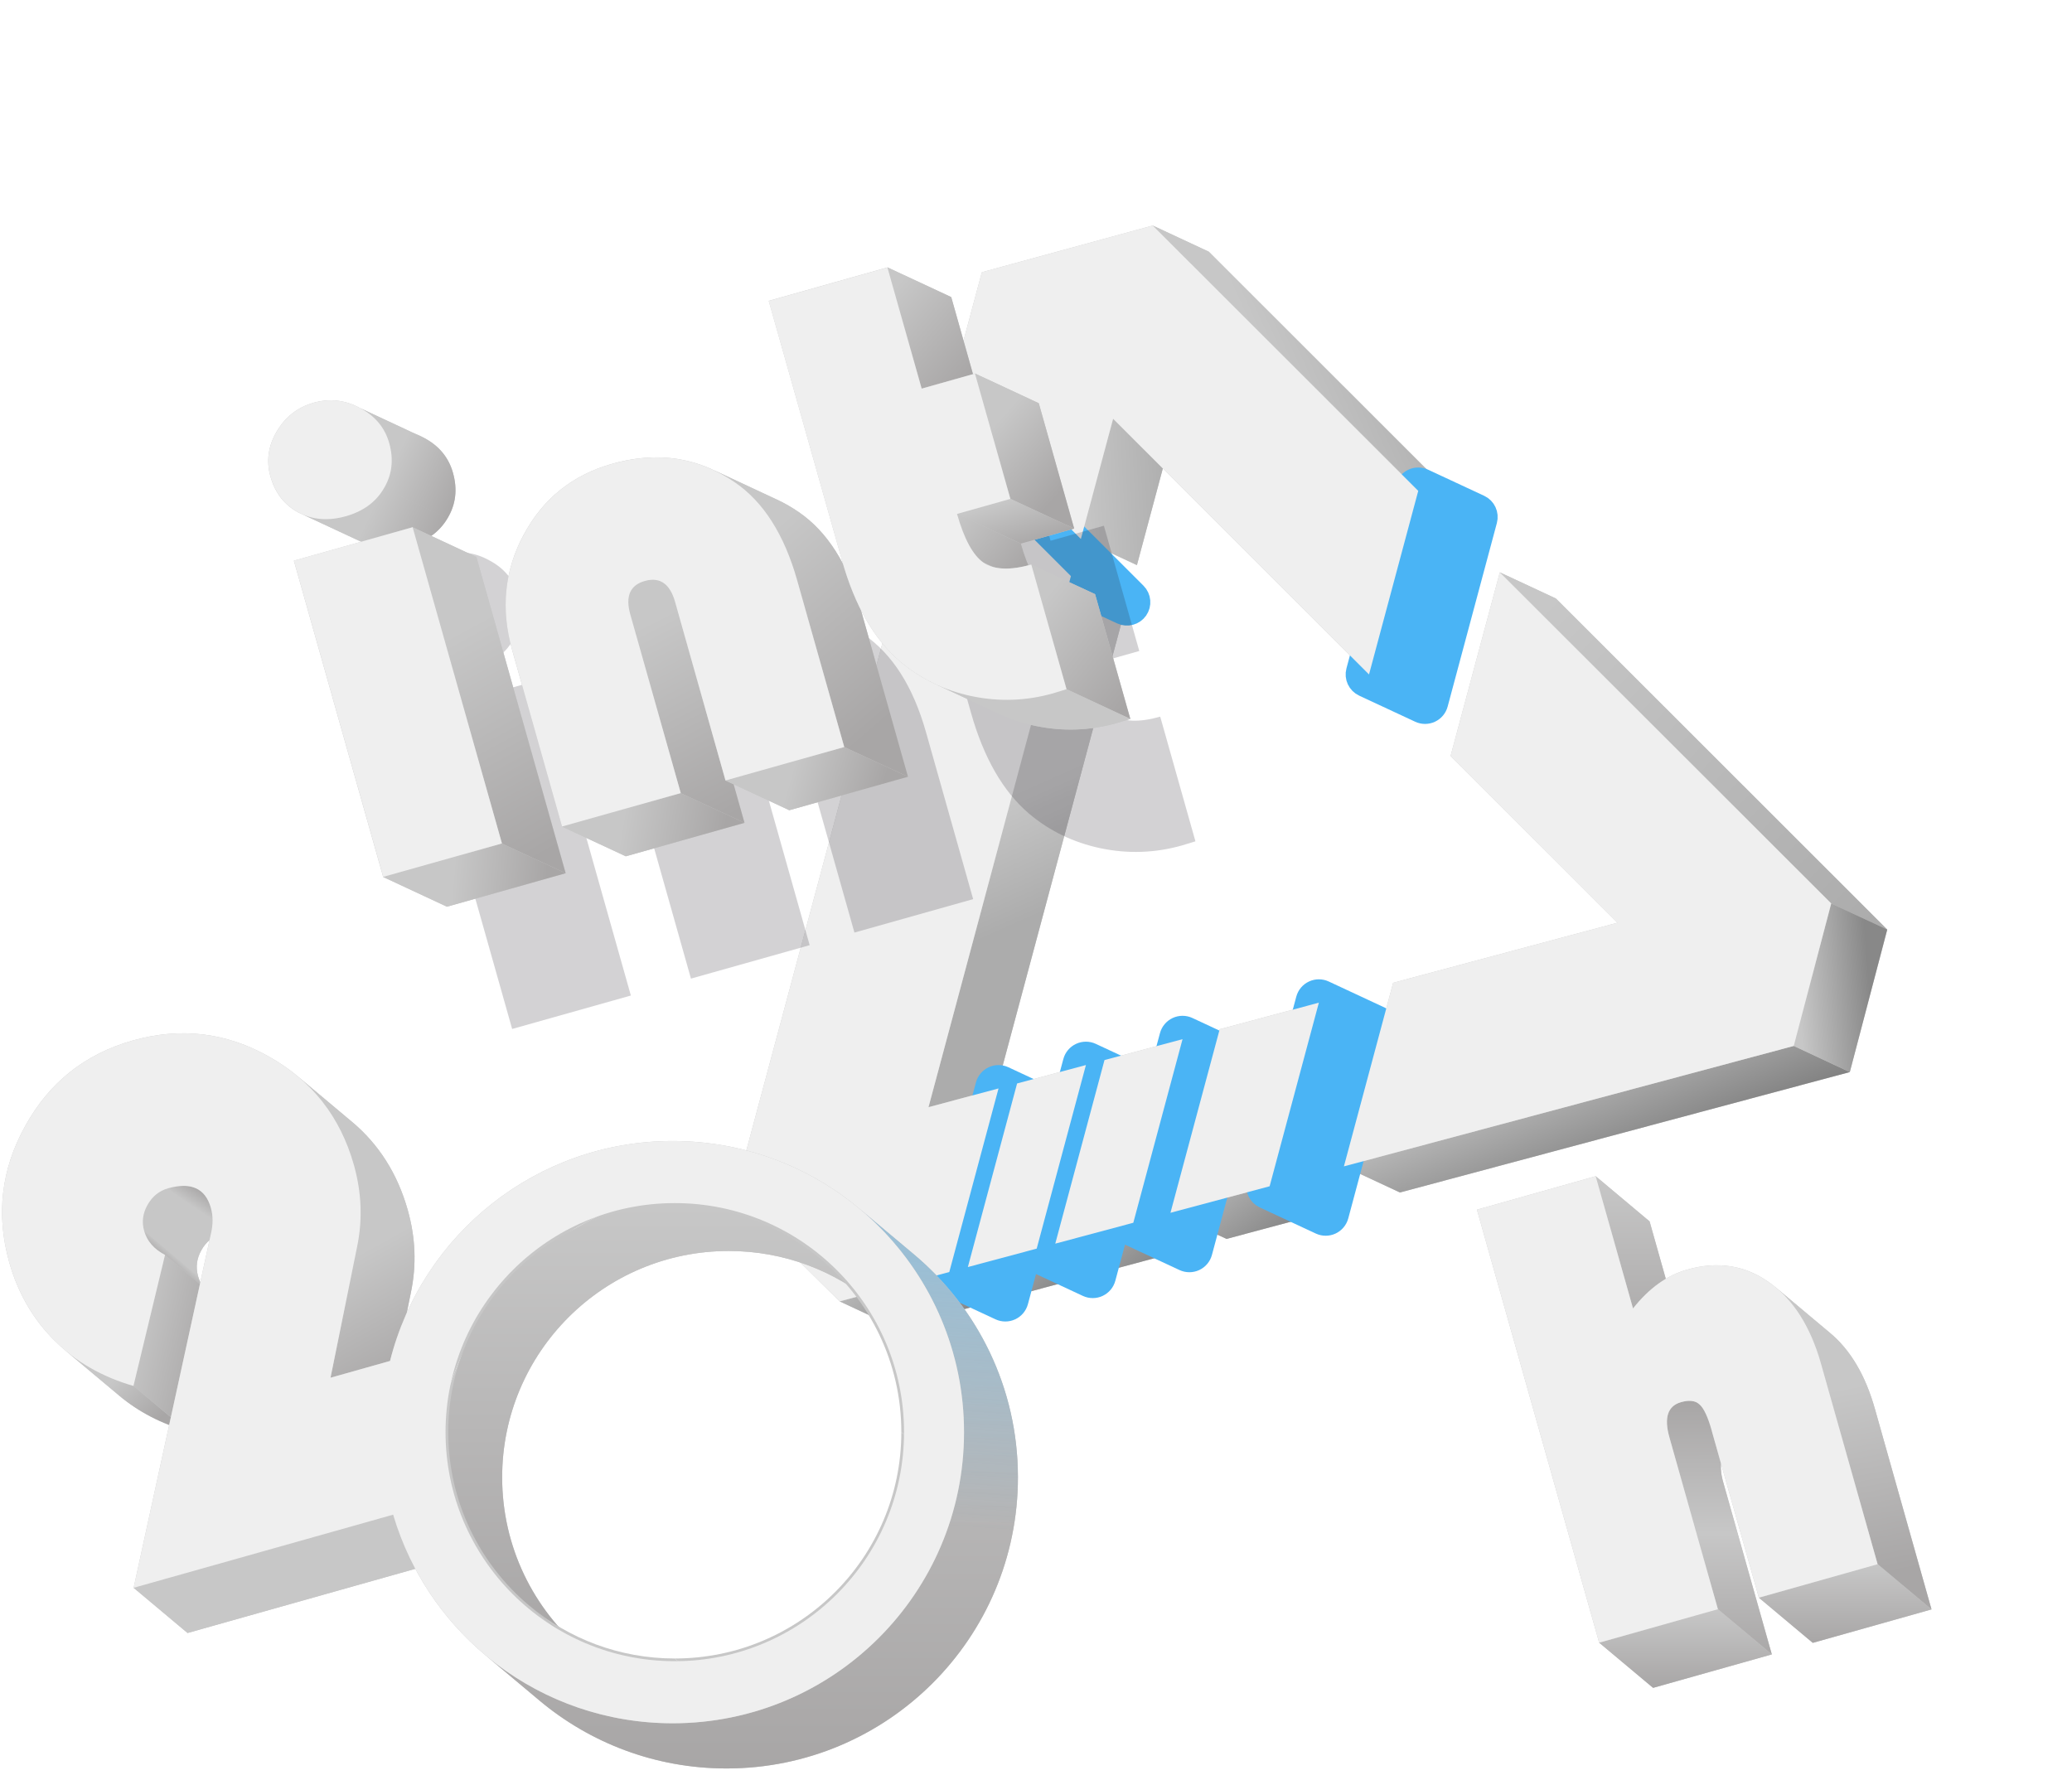 <svg width="532" height="457" viewBox="0 0 532 457" fill="none" xmlns="http://www.w3.org/2000/svg">
<path d="M291.911 145.115L300.19 114.241L365.895 179.9L378.536 132.758L310.356 64.625L266.491 76.613L257.376 110.605L291.911 145.115Z" fill="#C7C7C7"/>
<path d="M254.821 120.135L202.827 314.042L229.975 340.892L258.129 333.354L270.769 286.211L252.787 291.026L289.356 154.645L254.821 120.135Z" fill="#C7C7C7"/>
<path d="M275.538 284.934L262.897 332.077L280.57 327.345L293.211 280.202L275.538 284.934Z" fill="#C7C7C7"/>
<path d="M305.378 320.702L285.338 326.068L297.979 278.925L318.018 273.56L305.378 320.702Z" fill="#C7C7C7"/>
<path d="M474.953 275.297L484.561 238.709L399.48 153.687L386.839 200.83L429.696 243.657L372.092 259.081L359.451 306.223L474.953 275.297Z" fill="#C7C7C7"/>
<path d="M340.378 311.331L314.914 318.149L327.555 271.006L353.018 264.188L340.378 311.331Z" fill="#C7C7C7"/>
<path d="M252.099 69.907L242.985 103.899L257.376 110.605L266.491 76.613L252.099 69.907Z" fill="#C7C7C7"/>
<path d="M295.964 57.919L252.099 69.907L266.491 76.613L310.356 64.625L295.964 57.919Z" fill="#C7C7C7"/>
<path d="M240.43 113.428L188.436 307.336L202.827 314.042L254.821 120.135L240.43 113.428Z" fill="#C7C7C7"/>
<path d="M242.985 103.899L277.52 138.409L291.911 145.115L257.376 110.605L242.985 103.899Z" fill="#C7C7C7"/>
<path d="M274.965 147.939L240.43 113.428L254.821 120.135L289.356 154.645L274.965 147.939Z" fill="url(#paint0_linear_818_2578)"/>
<path d="M277.52 138.409L285.798 107.535L300.19 114.241L291.911 145.115L277.52 138.409Z" fill="url(#paint1_linear_818_2578)"/>
<path d="M188.436 307.336L215.583 334.186L229.975 340.892L202.827 314.042L188.436 307.336Z" fill="#C7C7C7"/>
<path d="M238.396 284.32L274.965 147.939L289.356 154.645L252.787 291.026L238.396 284.32Z" fill="url(#paint2_linear_818_2578)"/>
<path d="M364.145 126.052L295.964 57.919L310.356 64.625L378.536 132.758L364.145 126.052Z" fill="url(#paint3_linear_818_2578)"/>
<path d="M256.378 279.505L238.396 284.32L252.787 291.026L270.769 286.211L256.378 279.505Z" fill="#C7C7C7"/>
<path d="M215.583 334.186L243.737 326.647L258.129 333.354L229.975 340.892L215.583 334.186Z" fill="url(#paint4_linear_818_2578)"/>
<path d="M285.798 107.535L351.504 173.194L365.895 179.9L300.19 114.241L285.798 107.535Z" fill="#C7C7C7"/>
<path d="M256.378 279.505L243.737 326.647L258.129 333.354L270.769 286.211L256.378 279.505Z" fill="url(#paint5_linear_818_2578)"/>
<path d="M248.506 325.371L261.146 278.228L275.538 284.934L262.897 332.077L248.506 325.371Z" fill="#C7C7C7"/>
<path d="M278.819 273.496L261.146 278.228L275.538 284.934L293.211 280.202L278.819 273.496Z" fill="#C7C7C7"/>
<path d="M248.506 325.371L266.178 320.639L280.57 327.345L262.897 332.077L248.506 325.371Z" fill="url(#paint6_linear_818_2578)"/>
<path d="M266.178 320.639L278.819 273.496L293.211 280.202L280.57 327.345L266.178 320.639Z" fill="url(#paint7_linear_818_2578)"/>
<path d="M270.947 319.362L283.587 272.219L297.979 278.925L285.338 326.068L270.947 319.362Z" fill="#C7C7C7"/>
<path d="M283.587 272.219L303.627 266.853L318.018 273.56L297.979 278.925L283.587 272.219Z" fill="#C7C7C7"/>
<path d="M351.504 173.194L364.145 126.052L378.536 132.758L365.895 179.9L351.504 173.194Z" fill="url(#paint8_linear_818_2578)"/>
<path d="M290.986 313.996L270.947 319.362L285.338 326.068L305.378 320.702L290.986 313.996Z" fill="url(#paint9_linear_818_2578)"/>
<path d="M303.627 266.853L290.986 313.996L305.378 320.702L318.018 273.56L303.627 266.853Z" fill="url(#paint10_linear_818_2578)"/>
<path d="M300.523 311.442L313.164 264.3L327.555 271.006L314.914 318.149L300.523 311.442Z" fill="#C7C7C7"/>
<path d="M313.164 264.3L338.627 257.482L353.018 264.188L327.555 271.006L313.164 264.3Z" fill="#C7C7C7"/>
<path d="M325.986 304.624L300.523 311.442L314.914 318.149L340.378 311.33L325.986 304.624Z" fill="url(#paint11_linear_818_2578)"/>
<path d="M385.089 146.981L372.448 194.124L386.839 200.83L399.48 153.687L385.089 146.981Z" fill="#C7C7C7"/>
<path d="M338.627 257.482L325.986 304.624L340.378 311.331L353.018 264.188L338.627 257.482Z" fill="url(#paint12_linear_818_2578)"/>
<path d="M357.7 252.375L345.06 299.517L359.451 306.223L372.092 259.081L357.7 252.375Z" fill="#C7C7C7"/>
<path d="M372.448 194.124L415.305 236.95L429.696 243.657L386.839 200.83L372.448 194.124Z" fill="#C7C7C7"/>
<path d="M415.305 236.95L357.7 252.375L372.092 259.081L429.696 243.657L415.305 236.95Z" fill="#C7C7C7"/>
<path d="M470.17 232.002L385.089 146.981L399.48 153.687L484.561 238.709L470.17 232.002Z" fill="url(#paint13_linear_818_2578)"/>
<path d="M345.06 299.517L460.561 268.59L474.953 275.297L359.451 306.223L345.06 299.517Z" fill="url(#paint14_linear_818_2578)"/>
<path d="M460.561 268.59L470.17 232.002L484.561 238.709L474.953 275.297L460.561 268.59Z" fill="url(#paint15_linear_818_2578)"/>
<g filter="url(#filter0_f_818_2578)">
<path d="M272.844 150.061C273.092 150.308 273.381 150.51 273.698 150.658L288.089 157.364C289.409 157.979 290.98 157.558 291.815 156.366C292.649 155.173 292.507 153.553 291.477 152.524L256.942 118.013C256.694 117.766 256.405 117.564 256.088 117.416L241.696 110.71C240.377 110.095 238.806 110.516 237.971 111.708C237.137 112.901 237.279 114.521 238.309 115.55L272.844 150.061Z" fill="#4AB4F5" stroke="#4AB4F5" stroke-width="6" stroke-linejoin="round"/>
<path d="M257.645 276.786C256.841 276.411 255.913 276.411 255.11 276.786C254.306 277.16 253.71 277.871 253.48 278.727L240.839 325.87C240.462 327.276 241.15 328.751 242.47 329.366L256.862 336.072C257.666 336.447 258.594 336.447 259.397 336.072C260.201 335.698 260.797 334.987 261.027 334.131L273.667 286.989C274.045 285.582 273.357 284.107 272.036 283.492L257.645 276.786Z" fill="#4AB4F5" stroke="#4AB4F5" stroke-width="6" stroke-linejoin="round"/>
<path d="M263.281 319.861C262.903 321.268 263.591 322.742 264.912 323.357L279.303 330.064C280.107 330.438 281.035 330.438 281.838 330.064C282.642 329.689 283.238 328.978 283.468 328.122L296.109 280.98C296.486 279.573 295.798 278.099 294.477 277.483L280.086 270.777C279.282 270.403 278.354 270.403 277.551 270.777C276.747 271.152 276.151 271.862 275.921 272.718L263.281 319.861Z" fill="#4AB4F5" stroke="#4AB4F5" stroke-width="6" stroke-linejoin="round"/>
<path d="M348.606 172.417C348.229 173.823 348.917 175.298 350.237 175.913L364.629 182.619C365.432 182.994 366.36 182.994 367.164 182.619C367.967 182.245 368.564 181.534 368.793 180.678L381.434 133.535C381.811 132.129 381.123 130.654 379.803 130.039L365.411 123.333C364.608 122.958 363.68 122.958 362.876 123.333C362.073 123.707 361.476 124.418 361.247 125.274L348.606 172.417Z" fill="#4AB4F5" stroke="#4AB4F5" stroke-width="6" stroke-linejoin="round"/>
<path d="M304.894 264.135C304.09 263.76 303.162 263.76 302.358 264.135C301.555 264.509 300.958 265.22 300.729 266.076L288.088 313.218C287.711 314.625 288.399 316.1 289.719 316.715L304.111 323.421C304.915 323.796 305.843 323.796 306.646 323.421C307.449 323.047 308.046 322.336 308.276 321.48L320.916 274.337C321.293 272.931 320.606 271.456 319.285 270.841L304.894 264.135Z" fill="#4AB4F5" stroke="#4AB4F5" stroke-width="6" stroke-linejoin="round"/>
<path d="M339.894 254.763C339.09 254.388 338.162 254.388 337.359 254.763C336.555 255.137 335.959 255.848 335.729 256.704L323.088 303.847C322.711 305.253 323.399 306.728 324.72 307.343L339.111 314.049C339.915 314.424 340.843 314.424 341.646 314.049C342.45 313.675 343.046 312.964 343.276 312.108L355.916 264.965C356.294 263.559 355.606 262.084 354.285 261.469L339.894 254.763Z" fill="#4AB4F5" stroke="#4AB4F5" stroke-width="6" stroke-linejoin="round"/>
</g>
<path fill-rule="evenodd" clip-rule="evenodd" d="M277.52 138.409L285.799 107.535L351.504 173.194L364.145 126.052L295.964 57.919L252.099 69.907L242.985 103.899L277.52 138.409ZM240.43 113.429L188.436 307.336L215.583 334.186L243.737 326.647L256.378 279.505L238.396 284.32L274.965 147.939L240.43 113.429ZM261.146 278.228L248.506 325.371L266.178 320.639L278.819 273.496L261.146 278.228ZM290.986 313.996L270.947 319.362L283.587 272.219L303.627 266.853L290.986 313.996ZM460.561 268.59L470.17 232.002L385.089 146.981L372.448 194.124L415.305 236.95L357.7 252.375L345.06 299.517L460.561 268.59ZM325.986 304.624L300.523 311.442L313.164 264.3L338.627 257.482L325.986 304.624Z" fill="#EFEFEF"/>
<path fill-rule="evenodd" clip-rule="evenodd" d="M48.154 419.344L114.781 400.565C118.999 414.848 127.371 427.352 138.499 436.678C151.496 447.572 168.255 454.132 186.546 454.132C227.865 454.132 261.36 420.66 261.36 379.371C261.36 356.361 250.957 335.779 234.595 322.065C221.597 311.17 204.838 304.61 186.546 304.61C151.539 304.61 122.148 328.638 113.986 361.09L98.702 365.398L105.518 331.818C106.968 324.843 106.695 317.818 104.698 310.742C102.071 301.434 97.29 293.874 90.356 288.063C88.09 286.164 85.593 284.451 82.867 282.926C71.861 276.714 60.209 275.342 47.912 278.808C35.676 282.257 26.477 289.573 20.314 300.758C14.134 311.88 12.769 323.554 16.22 335.781C18.445 343.663 22.309 350.346 27.813 355.83C28.718 356.733 29.658 357.592 30.632 358.408C35.576 362.551 41.4 365.581 48.103 367.499L56.208 333.857C55.329 333.398 54.551 332.884 53.874 332.316C52.37 331.054 51.365 329.525 50.857 327.727C50.209 325.431 50.487 323.208 51.691 321.06C52.939 318.832 54.713 317.394 57.011 316.746C60.745 315.694 63.581 315.981 65.52 317.608C66.645 318.552 67.469 319.947 67.99 321.793C68.55 323.779 68.561 325.953 68.021 328.316L67.359 331.317L48.154 419.344ZM224.472 334.832C237.182 345.494 245.262 361.49 245.262 379.371C245.262 411.473 219.221 437.496 187.097 437.496C172.867 437.496 159.83 432.39 149.722 423.91C137.011 413.248 128.931 397.253 128.931 379.371C128.931 347.27 154.973 321.246 187.097 321.246C201.327 321.246 214.363 326.353 224.472 334.832Z" fill="#C7C7C7"/>
<path d="M34.072 267.204C21.837 270.652 12.638 277.969 6.475 289.153L20.314 300.757C26.477 289.573 35.676 282.257 47.912 278.808L34.072 267.204Z" fill="#C7C7C7"/>
<path d="M6.475 289.153C0.294 300.275 -1.07 311.95 2.381 324.177L16.22 335.781C12.769 323.554 14.134 311.88 20.314 300.758L6.475 289.153Z" fill="#C7C7C7"/>
<path d="M69.028 271.321C58.022 265.11 46.37 263.737 34.072 267.204L47.912 278.808C60.209 275.342 71.861 276.714 82.867 282.926L69.028 271.321Z" fill="#C7C7C7"/>
<path d="M2.381 324.177C4.605 332.059 8.47 338.742 13.973 344.226L27.813 355.83C22.309 350.346 18.445 343.663 16.22 335.781L2.381 324.177Z" fill="#C7C7C7"/>
<path d="M37.852 309.455C39.1 307.227 40.873 305.79 43.171 305.142L57.011 316.746C54.713 317.394 52.939 318.832 51.691 321.06L37.852 309.455Z" fill="#C7C7C7"/>
<path d="M37.018 316.123C36.37 313.826 36.648 311.604 37.852 309.455L51.691 321.06C50.487 323.208 50.209 325.431 50.857 327.727L37.018 316.123Z" fill="#C7C7C7"/>
<path d="M76.517 276.459C74.251 274.56 71.754 272.847 69.028 271.321L82.867 282.926C85.593 284.451 88.09 286.164 90.356 288.063L76.517 276.459Z" fill="#C7C7C7"/>
<path d="M43.171 305.142C46.905 304.089 49.742 304.377 51.681 306.003L65.518 317.606C63.579 315.981 60.743 315.694 57.011 316.746L43.171 305.142Z" fill="url(#paint16_linear_818_2578)"/>
<path d="M13.973 344.226C14.879 345.128 15.819 345.987 16.792 346.803L30.61 358.389C29.644 357.579 28.712 356.726 27.813 355.83L13.973 344.226Z" fill="#C7C7C7"/>
<path d="M40.035 320.712C38.531 319.45 37.525 317.92 37.018 316.122L50.857 327.727C51.365 329.524 52.37 331.054 53.874 332.316L40.035 320.712Z" fill="url(#paint17_linear_818_2578)"/>
<path d="M42.369 322.253C41.492 321.794 40.715 321.282 40.039 320.715L53.874 332.316C54.551 332.884 55.329 333.398 56.208 333.857L42.369 322.253Z" fill="#C7C7C7"/>
<path d="M51.681 306.003C52.806 306.947 53.629 308.342 54.15 310.188L67.99 321.793C67.469 319.947 66.645 318.552 65.52 317.608L51.681 306.003Z" fill="#C7C7C7"/>
<path d="M54.15 310.188C54.711 312.174 54.721 314.349 54.181 316.712L68.021 328.316C68.561 325.953 68.55 323.779 67.99 321.792L54.15 310.188Z" fill="#C7C7C7"/>
<path d="M16.792 346.803C21.737 350.947 27.561 353.977 34.264 355.894L48.103 367.499C41.4 365.581 35.576 362.551 30.632 358.408L16.792 346.803Z" fill="url(#paint18_linear_818_2578)"/>
<path d="M54.181 316.712L53.52 319.713L67.359 331.317L68.021 328.316L54.181 316.712Z" fill="#C7C7C7"/>
<path d="M34.264 355.894L42.369 322.253L56.208 333.857L48.103 367.499L34.264 355.894Z" fill="url(#paint19_linear_818_2578)"/>
<path d="M53.52 319.713L34.314 407.74L48.154 419.344L67.359 331.317L53.52 319.713Z" fill="#C7C7C7"/>
<path fill-rule="evenodd" clip-rule="evenodd" d="M90.859 299.138C88.234 289.838 83.459 282.283 76.535 276.474L90.356 288.063C97.29 293.874 102.071 301.434 104.698 310.742C106.695 317.818 106.968 324.843 105.518 331.818L105.517 331.818L98.702 365.398L84.863 353.793L91.678 320.214L91.678 320.214C93.129 313.239 92.856 306.213 90.859 299.138Z" fill="url(#paint20_linear_818_2578)"/>
<path d="M100.146 349.486L84.863 353.793L98.702 365.398L113.986 361.09L100.146 349.486Z" fill="#C7C7C7"/>
<path d="M34.314 407.74L100.942 388.96L114.781 400.564L48.154 419.344L34.314 407.74Z" fill="#C7C7C7"/>
<path d="M172.707 293.006C137.7 293.006 108.308 317.033 100.146 349.486L113.986 361.09C122.148 328.638 151.539 304.61 186.546 304.61L172.707 293.006Z" fill="#C7C7C7"/>
<path d="M220.756 310.46C207.758 299.566 190.999 293.006 172.707 293.006L186.546 304.61C204.838 304.61 221.597 311.17 234.595 322.065L220.756 310.46Z" fill="#C7C7C7"/>
<path d="M100.942 388.96C105.16 403.244 113.531 415.747 124.659 425.074L138.473 436.657C127.358 427.332 118.996 414.837 114.781 400.564L100.942 388.96Z" fill="#C7C7C7"/>
<path fill-rule="evenodd" clip-rule="evenodd" d="M115.092 367.767C115.092 335.665 141.133 309.642 173.257 309.642C187.488 309.642 200.524 314.748 210.632 323.228L224.454 334.817C214.348 326.347 201.318 321.246 187.097 321.246C154.973 321.246 128.931 347.27 128.931 379.371L115.092 367.767ZM115.092 367.767L128.931 379.371C128.931 397.253 137.011 413.248 149.722 423.91L135.882 412.306C123.172 401.644 115.092 385.648 115.092 367.767Z" fill="url(#paint21_linear_818_2578)"/>
<path d="M173.257 425.892C159.036 425.892 146.006 420.791 135.9 412.321L149.722 423.91C159.83 432.39 172.866 437.496 187.097 437.496L173.257 425.892Z" fill="#C7C7C7"/>
<path d="M210.632 323.228C223.343 333.89 231.423 349.885 231.423 367.767L245.263 379.371C245.263 361.49 237.182 345.494 224.472 334.832L210.632 323.228Z" fill="#C7C7C7"/>
<path d="M173.258 426.586C161.3 426.586 150.176 423.023 140.889 416.902L154.728 428.506C164.015 434.628 175.14 438.191 187.097 438.191L173.258 426.586Z" fill="#C7C7C7"/>
<path d="M232.118 367.767C232.118 363.706 231.706 359.742 230.922 355.913L244.762 367.517C245.546 371.346 245.958 375.311 245.958 379.371L232.118 367.767Z" fill="#C7C7C7"/>
<path d="M231.423 367.767C231.423 399.868 205.381 425.892 173.257 425.892L187.097 437.496C219.221 437.496 245.263 411.473 245.263 379.371L231.423 367.767Z" fill="#C7C7C7"/>
<path d="M173.258 426.586C205.765 426.586 232.118 400.252 232.118 367.767L245.958 379.371C245.958 411.856 219.605 438.191 187.097 438.191L173.258 426.586Z" fill="#C7C7C7"/>
<path fill-rule="evenodd" clip-rule="evenodd" d="M247.521 367.767C247.521 344.768 237.128 324.194 220.78 310.48L234.595 322.065C250.957 335.779 261.36 356.361 261.36 379.371C261.36 420.66 227.865 454.132 186.546 454.132C168.255 454.132 151.496 447.572 138.499 436.678L124.659 425.074C137.657 435.968 154.415 442.528 172.707 442.528C214.025 442.528 247.521 409.056 247.521 367.767Z" fill="url(#paint22_linear_818_2578)"/>
<path fill-rule="evenodd" clip-rule="evenodd" d="M247.521 367.767C247.521 344.768 237.128 324.194 220.78 310.48L234.595 322.065C250.957 335.779 261.36 356.361 261.36 379.371C261.36 420.66 227.865 454.132 186.546 454.132C168.255 454.132 151.496 447.572 138.499 436.678L124.659 425.074C137.657 435.968 154.415 442.528 172.707 442.528C214.025 442.528 247.521 409.056 247.521 367.767Z" fill="url(#paint23_linear_818_2578)"/>
<path fill-rule="evenodd" clip-rule="evenodd" d="M100.942 388.96L34.314 407.74L53.52 319.713L54.181 316.712C54.721 314.349 54.711 312.174 54.15 310.188C52.731 305.161 49.072 303.479 43.171 305.142C40.873 305.79 39.1 307.227 37.852 309.455C36.648 311.604 36.37 313.826 37.018 316.123C37.754 318.729 39.537 320.773 42.369 322.253L34.264 355.894C26.241 353.599 19.477 349.71 13.973 344.226C8.47 338.742 4.605 332.059 2.381 324.177C-1.07 311.95 0.294 300.275 6.475 289.153C12.638 277.969 21.837 270.652 34.072 267.204C46.37 263.737 58.022 265.11 69.028 271.321C80.096 277.515 87.373 286.787 90.859 299.138C92.856 306.213 93.129 313.239 91.678 320.214L84.863 353.793L100.146 349.486C108.308 317.033 137.7 293.006 172.707 293.006C214.025 293.006 247.521 326.477 247.521 367.767C247.521 409.056 214.025 442.528 172.707 442.528C138.755 442.528 110.086 419.927 100.942 388.96ZM232.118 367.767C232.118 400.252 205.765 426.586 173.258 426.586C140.75 426.586 114.397 400.252 114.397 367.767C114.397 335.282 140.75 308.948 173.258 308.948C205.765 308.948 232.118 335.282 232.118 367.767Z" fill="#EFEFEF"/>
<g filter="url(#filter1_f_818_2578)">
<path d="M139.047 174.445L161.981 255.647L131.498 264.234L108.565 183.031L139.047 174.445ZM113.652 142.471C117.781 141.308 121.754 141.771 125.571 143.862C129.426 145.882 131.914 148.874 133.033 152.838C134.23 157.073 133.771 160.954 131.658 164.48C129.599 167.991 126.342 170.374 121.886 171.629C117.431 172.884 113.38 172.56 109.733 170.656C106.141 168.737 103.747 165.66 102.551 161.425C101.431 157.461 101.96 153.619 104.135 149.9C106.35 146.111 109.522 143.634 113.652 142.471Z" fill="#23202B" fill-opacity="0.2"/>
<path d="M249.865 230.891L219.383 239.478L206.432 193.623C205.113 188.953 202.525 187.162 198.667 188.249C194.864 189.32 193.621 192.191 194.94 196.86L207.89 242.715L177.408 251.302L164.619 206.017C161.628 195.429 162.618 185.537 167.588 176.341C172.542 167.09 180.1 161.034 190.261 158.172C201.889 154.896 212.396 156.479 221.782 162.921C229.126 167.945 234.454 176.321 237.766 188.05L249.865 230.891Z" fill="#23202B" fill-opacity="0.2"/>
<path d="M260.954 107.747L269.741 138.86L283.433 135.003L292.519 167.175L278.826 171.032C280.651 177.493 282.914 181.663 285.614 183.54C288.369 185.401 292.464 185.567 297.897 184.036L306.937 216.045C305.377 216.543 304.216 216.9 303.455 217.114C296.555 219.058 289.582 219.293 282.537 217.819C275.547 216.329 269.43 213.363 264.186 208.92C257.535 203.232 252.576 194.605 249.31 183.039L230.471 116.334L260.954 107.747Z" fill="#23202B" fill-opacity="0.2"/>
</g>
<path d="M122.315 143.012L145.25 224.242L114.766 232.832L91.831 151.602L122.315 143.012ZM96.918 111.028C101.048 109.864 105.021 110.328 108.838 112.419C112.694 114.44 115.181 117.433 116.301 121.398C117.497 125.635 117.039 129.517 114.925 133.044C112.867 136.556 109.609 138.94 105.153 140.196C100.698 141.451 96.646 141.127 92.999 139.222C89.407 137.303 87.013 134.225 85.816 129.988C84.697 126.023 85.225 122.18 87.401 118.459C89.616 114.669 92.788 112.192 96.918 111.028Z" fill="#C7C7C7"/>
<path d="M233.14 199.477L202.656 208.067L189.705 162.197C188.934 159.468 187.73 157.721 186.093 156.958C184.928 156.414 183.543 156.369 181.939 156.821C178.135 157.892 176.893 160.764 178.212 165.435L191.163 211.305L160.678 219.895L147.888 174.595C144.898 164.003 145.888 154.108 150.858 144.909C155.813 135.655 163.371 129.597 173.532 126.734C182.924 124.087 191.585 124.611 199.515 128.306C201.403 129.185 203.25 130.245 205.056 131.485C212.4 136.51 217.728 144.889 221.04 156.622L233.14 199.477Z" fill="#C7C7C7"/>
<path d="M244.23 76.293L253.017 107.416L266.711 103.557L275.797 135.74L262.103 139.598C263.928 146.062 266.191 150.232 268.892 152.11C269.234 152.342 269.598 152.547 269.982 152.726C272.686 153.987 276.417 153.948 281.175 152.607L290.216 184.626C288.655 185.125 287.495 185.481 286.734 185.695C279.833 187.64 272.86 187.875 265.814 186.401C262.537 185.702 259.451 184.679 256.558 183.331C253.279 181.804 250.248 179.86 247.462 177.499C240.811 171.809 235.852 163.179 232.585 151.61L213.745 84.882L244.23 76.293Z" fill="#C7C7C7"/>
<path d="M71.027 110.847C68.851 114.568 68.323 118.41 69.442 122.375L85.815 130.008C84.696 126.043 85.224 122.2 87.4 118.48L71.027 110.847Z" fill="#C7C7C7"/>
<path d="M80.545 103.416C76.415 104.579 73.243 107.056 71.028 110.847L87.402 118.48C89.617 114.689 92.789 112.212 96.919 111.049L80.545 103.416Z" fill="#C7C7C7"/>
<path d="M69.441 122.374C70.637 126.61 73.031 129.688 76.624 131.608L92.996 139.24C89.404 137.321 87.01 134.243 85.814 130.007L69.441 122.374Z" fill="#C7C7C7"/>
<path d="M80.546 103.414C84.676 102.251 88.649 102.714 92.466 104.805L106.725 111.453C107.436 111.727 108.14 112.055 108.84 112.438L106.725 111.453C103.561 110.232 100.293 110.097 96.92 111.047L80.546 103.414Z" fill="#C7C7C7"/>
<path fill-rule="evenodd" clip-rule="evenodd" d="M116.3 121.416C117.496 125.652 117.038 129.533 114.925 133.06L98.553 125.426C100.666 121.899 101.124 118.017 99.928 113.781L99.929 113.781C98.809 109.817 96.322 106.824 92.466 104.802L108.839 112.437C112.695 114.458 115.182 117.452 116.302 121.417L116.3 121.416ZM88.777 132.579C84.836 133.689 81.211 133.563 77.903 132.201L76.623 131.604C77.044 131.824 77.471 132.023 77.903 132.201L92.997 139.239C96.644 141.144 100.695 141.469 105.151 140.214L88.777 132.579ZM88.778 132.577C93.234 131.321 96.491 128.938 98.55 125.426L114.924 133.061C112.865 136.573 109.608 138.956 105.152 140.212L88.778 132.577Z" fill="url(#paint24_linear_818_2578)"/>
<path d="M105.939 135.392L75.453 143.983L91.827 151.617L122.313 143.026L105.939 135.392Z" fill="#C7C7C7"/>
<path d="M75.453 143.984L98.38 225.202L114.749 232.834L91.821 151.616L75.453 143.984Z" fill="#C7C7C7"/>
<path d="M128.868 216.609L105.94 135.391L122.309 143.023L145.237 224.241L128.868 216.609Z" fill="url(#paint25_linear_818_2578)"/>
<path d="M134.482 137.283C129.512 146.482 128.522 156.376 131.512 166.967L147.884 174.6C144.894 164.009 145.884 154.114 150.854 144.916L134.482 137.283Z" fill="#C7C7C7"/>
<path d="M157.16 119.108C146.998 121.971 139.44 128.029 134.485 137.283L150.859 144.916C155.814 135.663 163.372 129.604 173.534 126.741L157.16 119.108Z" fill="#C7C7C7"/>
<path d="M98.376 225.198L128.862 216.608L145.237 224.242L114.751 232.833L98.376 225.198Z" fill="url(#paint26_linear_818_2578)"/>
<path d="M183.145 120.677C175.215 116.983 166.554 116.459 157.162 119.105L173.536 126.738C182.928 124.092 191.589 124.616 199.519 128.31L183.145 120.677Z" fill="#C7C7C7"/>
<path d="M131.509 166.966L144.296 212.259L160.666 219.891L147.879 174.598L131.509 166.966Z" fill="#C7C7C7"/>
<path d="M169.719 149.325C171.356 150.089 172.56 151.835 173.33 154.564L189.703 162.197C188.933 159.468 187.729 157.722 186.092 156.958L169.719 149.325Z" fill="#C7C7C7"/>
<path d="M227.869 68.663L197.383 77.254L213.758 84.888L244.244 76.297L227.869 68.663Z" fill="#C7C7C7"/>
<path fill-rule="evenodd" clip-rule="evenodd" d="M165.565 149.188C167.169 148.736 168.553 148.782 169.718 149.325L186.091 156.959C184.926 156.416 183.542 156.371 181.938 156.822L165.565 149.188ZM161.837 157.802C160.518 153.131 161.76 150.26 165.564 149.188L181.937 156.823C178.133 157.894 176.891 160.765 178.21 165.437L166.498 159.976L178.204 165.435L191.154 211.299L174.785 203.666L161.836 157.802L161.837 157.802Z" fill="url(#paint27_linear_818_2578)"/>
<path d="M144.293 212.256L174.779 203.666L191.154 211.3L160.668 219.89L144.293 212.256Z" fill="url(#paint28_linear_818_2578)"/>
<path d="M197.383 77.255L216.218 143.973L232.587 151.605L213.752 84.887L197.383 77.255Z" fill="#C7C7C7"/>
<path d="M173.33 154.563L186.278 200.427L202.648 208.059L189.7 162.195L173.33 154.563Z" fill="#C7C7C7"/>
<path d="M236.656 99.781L227.871 68.662L244.241 76.294L253.027 107.413L236.656 99.781Z" fill="url(#paint29_linear_818_2578)"/>
<path d="M250.348 95.92L236.654 99.779L253.028 107.413L266.722 103.554L250.348 95.92Z" fill="#C7C7C7"/>
<path fill-rule="evenodd" clip-rule="evenodd" d="M188.686 123.853C186.886 122.617 185.044 121.56 183.161 120.681L199.518 128.308C201.403 129.186 203.246 130.243 205.048 131.479L205.058 131.484C212.401 136.51 217.728 144.888 221.041 156.62L221.037 156.618L233.135 199.466L216.767 191.833L204.668 148.983L204.669 148.984C201.358 137.26 196.035 128.885 188.699 123.859L188.686 123.853Z" fill="url(#paint30_linear_818_2578)"/>
<path d="M186.275 200.424L216.761 191.833L233.135 199.467L202.649 208.058L186.275 200.424Z" fill="url(#paint31_linear_818_2578)"/>
<path d="M216.214 143.97C219.48 155.538 224.439 164.167 231.089 169.856L247.461 177.489C240.81 171.799 235.852 163.17 232.586 151.602L216.214 143.97Z" fill="#C7C7C7"/>
<path d="M259.433 128.098L250.349 95.92L266.719 103.552L275.804 135.73L259.433 128.098Z" fill="url(#paint32_linear_818_2578)"/>
<path d="M245.736 131.956L259.43 128.097L275.804 135.731L262.11 139.589L245.736 131.956Z" fill="url(#paint33_linear_818_2578)"/>
<path d="M252.524 144.467C249.823 142.589 247.561 138.419 245.736 131.956L262.108 139.589C263.933 146.052 266.195 150.222 268.896 152.1L252.524 144.467Z" fill="url(#paint34_linear_818_2578)"/>
<path d="M231.088 169.854C233.873 172.214 236.905 174.158 240.183 175.685L256.536 183.309C253.266 181.783 250.241 179.842 247.461 177.486L231.088 169.854Z" fill="#C7C7C7"/>
<path d="M253.612 145.082C253.228 144.903 252.865 144.697 252.523 144.466L268.896 152.099C269.238 152.33 269.602 152.536 269.985 152.715L253.612 145.082Z" fill="#C7C7C7"/>
<path d="M264.806 144.962C260.05 146.302 256.32 146.342 253.616 145.082L269.986 152.714C272.69 153.975 276.421 153.936 281.18 152.595L264.806 144.962Z" fill="#C7C7C7"/>
<path d="M240.183 175.684C243.077 177.032 246.162 178.055 249.44 178.753L265.813 186.386C262.535 185.688 259.45 184.665 256.556 183.317L240.183 175.684Z" fill="#C7C7C7"/>
<path d="M249.44 178.751C256.485 180.225 263.458 179.99 270.36 178.045L286.734 185.679C279.832 187.624 272.859 187.859 265.814 186.384L249.44 178.751Z" fill="#C7C7C7"/>
<path d="M273.845 176.976L264.807 144.961L281.177 152.593L290.216 184.608L273.845 176.976Z" fill="url(#paint35_linear_818_2578)"/>
<path d="M270.36 178.044C271.121 177.829 272.282 177.473 273.842 176.975L290.216 184.608C288.655 185.106 287.495 185.463 286.734 185.677L270.36 178.044Z" fill="#C7C7C7"/>
<path d="M105.946 135.385L128.879 216.588L98.397 225.175L75.463 143.972L105.946 135.385ZM80.55 103.412C84.68 102.249 88.653 102.712 92.469 104.802C96.325 106.823 98.812 109.815 99.932 113.779C101.128 118.014 100.669 121.895 98.556 125.421C96.498 128.932 93.24 131.315 88.785 132.57C84.329 133.825 80.278 133.501 76.632 131.597C73.04 129.678 70.645 126.601 69.449 122.366C68.33 118.402 68.858 114.56 71.034 110.841C73.248 107.051 76.421 104.575 80.55 103.412Z" fill="#EFEFEF"/>
<path d="M216.764 191.832L186.281 200.419L173.331 154.564C172.012 149.894 169.424 148.103 165.566 149.189C161.762 150.261 160.52 153.131 161.839 157.801L174.789 203.656L144.306 212.243L131.517 166.958C128.527 156.37 129.516 146.478 134.486 137.282C139.441 128.031 146.999 121.975 157.159 119.112C168.787 115.837 179.294 117.42 188.681 123.862C196.024 128.886 201.352 137.262 204.664 148.991L216.764 191.832Z" fill="#EFEFEF"/>
<path d="M227.852 68.688L236.639 99.801L250.332 95.944L259.417 128.115L245.725 131.973C247.55 138.434 249.812 142.603 252.513 144.48C255.268 146.342 259.362 146.508 264.795 144.977L273.835 176.986C272.275 177.484 271.114 177.84 270.354 178.055C263.453 179.999 256.48 180.233 249.435 178.76C242.445 177.27 236.328 174.304 231.084 169.861C224.433 164.172 219.475 155.546 216.208 143.98L197.369 77.275L227.852 68.688Z" fill="#EFEFEF"/>
<path d="M423.542 313.648L433.13 347.617C437.235 342.415 441.869 339.086 447.031 337.631C454.857 335.425 461.849 336.503 468.009 340.864C468.661 341.32 469.295 341.806 469.909 342.321C475.14 346.705 478.97 353.199 481.398 361.801L495.93 413.284L465.442 421.877L453.325 378.948C452.344 375.472 451.305 373.244 450.207 372.264C449.163 371.268 447.581 371.069 445.462 371.666C442.038 372.631 441.039 375.639 442.464 380.69L454.926 424.841L424.439 433.434L393.054 322.241L423.542 313.648Z" fill="#C7C7C7"/>
<path d="M409.702 302.044L379.215 310.637L393.054 322.241L423.542 313.648L409.702 302.044Z" fill="#C7C7C7"/>
<path d="M419.29 336.013L409.702 302.044L423.542 313.648L433.129 347.617L419.29 336.013Z" fill="url(#paint36_linear_818_2578)"/>
<path d="M379.215 310.637L410.6 421.83L424.439 433.434L393.054 322.241L379.215 310.637Z" fill="#C7C7C7"/>
<path d="M433.192 326.026C428.029 327.481 423.395 330.81 419.29 336.013L433.129 347.617C437.235 342.415 441.868 339.086 447.031 337.631L433.192 326.026Z" fill="#C7C7C7"/>
<path d="M454.169 329.26C448.01 324.898 441.018 323.821 433.192 326.026L447.031 337.631C454.857 335.425 461.849 336.503 468.009 340.864L454.169 329.26Z" fill="#C7C7C7"/>
<path d="M456.07 330.716C455.455 330.202 454.822 329.716 454.169 329.26L468.008 340.864C468.661 341.32 469.295 341.806 469.909 342.321L456.07 330.716Z" fill="#C7C7C7"/>
<path d="M436.367 360.659C437.465 361.64 438.505 363.868 439.486 367.343L453.325 378.948C452.344 375.472 451.305 373.244 450.206 372.264L436.367 360.659Z" fill="#C7C7C7"/>
<path fill-rule="evenodd" clip-rule="evenodd" d="M431.622 360.062C433.742 359.465 435.323 359.664 436.367 360.659L449.889 371.998C448.852 371.237 447.377 371.127 445.462 371.666C442.038 372.631 441.039 375.639 442.464 380.69L442.465 380.69L454.926 424.841L441.087 413.237L428.625 369.085L428.625 369.085C427.2 364.035 428.199 361.027 431.622 360.062ZM450.206 372.264C450.106 372.168 450 372.079 449.889 371.998L450.206 372.264Z" fill="url(#paint37_linear_818_2578)"/>
<path d="M439.486 367.343L451.603 410.273L465.442 421.877L453.325 378.948L439.486 367.343Z" fill="#C7C7C7"/>
<path d="M410.599 421.83L441.087 413.237L454.926 424.841L424.439 433.434L410.599 421.83Z" fill="url(#paint38_linear_818_2578)"/>
<path fill-rule="evenodd" clip-rule="evenodd" d="M456.08 330.725C461.306 335.11 465.133 341.6 467.559 350.197L482.09 401.679L495.929 413.284L481.398 361.801C478.97 353.199 475.14 346.705 469.909 342.321L456.08 330.725Z" fill="url(#paint39_linear_818_2578)"/>
<path d="M451.603 410.273L482.09 401.679L495.93 413.284L465.442 421.877L451.603 410.273Z" fill="url(#paint40_linear_818_2578)"/>
<path d="M409.702 302.044L419.29 336.013C423.395 330.81 428.029 327.482 433.192 326.026C441.018 323.821 448.01 324.898 454.169 329.26C460.383 333.606 464.846 340.585 467.559 350.197L482.09 401.68L451.603 410.273L439.486 367.343C438.505 363.868 437.465 361.64 436.367 360.659C435.323 359.664 433.742 359.465 431.622 360.062C428.199 361.027 427.2 364.035 428.625 369.085L441.087 413.237L410.6 421.83L379.215 310.637L409.702 302.044Z" fill="#EFEFEF"/>
<defs>
<filter id="filter0_f_818_2578" x="134.429" y="7.428" width="350.108" height="431.925" filterUnits="userSpaceOnUse" color-interpolation-filters="sRGB">
<feFlood flood-opacity="0" result="BackgroundImageFix"/>
<feBlend mode="normal" in="SourceGraphic" in2="BackgroundImageFix" result="shape"/>
<feGaussianBlur stdDeviation="50" result="effect1_foregroundBlur_818_2578"/>
</filter>
<filter id="filter1_f_818_2578" x="97.98" y="103.747" width="212.957" height="164.487" filterUnits="userSpaceOnUse" color-interpolation-filters="sRGB">
<feFlood flood-opacity="0" result="BackgroundImageFix"/>
<feBlend mode="normal" in="SourceGraphic" in2="BackgroundImageFix" result="shape"/>
<feGaussianBlur stdDeviation="2" result="effect1_foregroundBlur_818_2578"/>
</filter>
<linearGradient id="paint0_linear_818_2578" x1="252.68" y1="143.796" x2="279.779" y2="138.744" gradientUnits="userSpaceOnUse">
<stop stop-color="#4AB4F5"/>
<stop offset="1" stop-color="#32769F"/>
</linearGradient>
<linearGradient id="paint1_linear_818_2578" x1="276.825" y1="134.803" x2="302.729" y2="133.552" gradientUnits="userSpaceOnUse">
<stop stop-color="#C7C7C7"/>
<stop offset="1" stop-color="#ACACAC"/>
</linearGradient>
<linearGradient id="paint2_linear_818_2578" x1="259.912" y1="203.78" x2="272.599" y2="232.293" gradientUnits="userSpaceOnUse">
<stop stop-color="#C7C7C7"/>
<stop offset="1" stop-color="#ACACAC"/>
</linearGradient>
<linearGradient id="paint3_linear_818_2578" x1="324.28" y1="91.907" x2="358.987" y2="76.314" gradientUnits="userSpaceOnUse">
<stop stop-color="#C7C7C7"/>
<stop offset="1" stop-color="#ACACAC"/>
</linearGradient>
<linearGradient id="paint4_linear_818_2578" x1="222.581" y1="319.293" x2="243.679" y2="348.251" gradientUnits="userSpaceOnUse">
<stop stop-color="#C7C7C7"/>
<stop offset="1" stop-color="#7A7A7A"/>
</linearGradient>
<linearGradient id="paint5_linear_818_2578" x1="247.737" y1="303.395" x2="267.552" y2="314.843" gradientUnits="userSpaceOnUse">
<stop stop-color="#4AB4F5"/>
<stop offset="1" stop-color="#2B698F"/>
</linearGradient>
<linearGradient id="paint6_linear_818_2578" x1="252.809" y1="311.199" x2="275.842" y2="336.248" gradientUnits="userSpaceOnUse">
<stop stop-color="#C7C7C7"/>
<stop offset="1" stop-color="#7A7A7A"/>
</linearGradient>
<linearGradient id="paint7_linear_818_2578" x1="269.285" y1="294.15" x2="286.601" y2="302.159" gradientUnits="userSpaceOnUse">
<stop stop-color="#4AB4F5"/>
<stop offset="1" stop-color="#2F729B"/>
</linearGradient>
<linearGradient id="paint8_linear_818_2578" x1="356.063" y1="155.604" x2="373.338" y2="161.094" gradientUnits="userSpaceOnUse">
<stop stop-color="#4AB4F5"/>
<stop offset="1" stop-color="#2B698F"/>
</linearGradient>
<linearGradient id="paint9_linear_818_2578" x1="275.859" y1="305.027" x2="298.453" y2="331.186" gradientUnits="userSpaceOnUse">
<stop stop-color="#C7C7C7"/>
<stop offset="1" stop-color="#7A7A7A"/>
</linearGradient>
<linearGradient id="paint10_linear_818_2578" x1="285.404" y1="301.207" x2="308.267" y2="308.679" gradientUnits="userSpaceOnUse">
<stop stop-color="#4AB4F5"/>
<stop offset="1" stop-color="#3584B5"/>
</linearGradient>
<linearGradient id="paint11_linear_818_2578" x1="306.829" y1="296.734" x2="328.409" y2="324.905" gradientUnits="userSpaceOnUse">
<stop stop-color="#C7C7C7"/>
<stop offset="1" stop-color="#7A7A7A"/>
</linearGradient>
<linearGradient id="paint12_linear_818_2578" x1="327.325" y1="287.771" x2="352.058" y2="296.322" gradientUnits="userSpaceOnUse">
<stop stop-color="#4AB4F5"/>
<stop offset="1" stop-color="#347DA9"/>
</linearGradient>
<linearGradient id="paint13_linear_818_2578" x1="398.391" y1="153.116" x2="483.114" y2="234.728" gradientUnits="userSpaceOnUse">
<stop stop-color="#C7C7C7"/>
<stop offset="1" stop-color="#ACACAC"/>
</linearGradient>
<linearGradient id="paint14_linear_818_2578" x1="374.504" y1="278.613" x2="388.712" y2="313.986" gradientUnits="userSpaceOnUse">
<stop stop-color="#C7C7C7"/>
<stop offset="1" stop-color="#7A7A7A"/>
</linearGradient>
<linearGradient id="paint15_linear_818_2578" x1="462.215" y1="261.446" x2="480.487" y2="260.027" gradientUnits="userSpaceOnUse">
<stop stop-color="#C7C7C7"/>
<stop offset="1" stop-color="#888888"/>
</linearGradient>
<linearGradient id="paint16_linear_818_2578" x1="48.817" y1="309.433" x2="51.594" y2="305.265" gradientUnits="userSpaceOnUse">
<stop stop-color="#C7C7C7"/>
<stop offset="1" stop-color="#A8A6A6"/>
</linearGradient>
<linearGradient id="paint17_linear_818_2578" x1="46.385" y1="323.667" x2="44.303" y2="326.099" gradientUnits="userSpaceOnUse">
<stop stop-color="#C7C7C7"/>
<stop offset="1" stop-color="#A8A6A6"/>
</linearGradient>
<linearGradient id="paint18_linear_818_2578" x1="30.404" y1="353.177" x2="41.166" y2="364.294" gradientUnits="userSpaceOnUse">
<stop stop-color="#C7C7C7"/>
<stop offset="1" stop-color="#A8A6A6"/>
</linearGradient>
<linearGradient id="paint19_linear_818_2578" x1="34.573" y1="337.207" x2="56.112" y2="342.074" gradientUnits="userSpaceOnUse">
<stop stop-color="#C7C7C7"/>
<stop offset="1" stop-color="#A8A6A6"/>
</linearGradient>
<linearGradient id="paint20_linear_818_2578" x1="91.55" y1="322.278" x2="108.555" y2="352.84" gradientUnits="userSpaceOnUse">
<stop stop-color="#C7C7C7"/>
<stop offset="1" stop-color="#A8A6A6"/>
</linearGradient>
<linearGradient id="paint21_linear_818_2578" x1="169.782" y1="309.642" x2="169.782" y2="423.91" gradientUnits="userSpaceOnUse">
<stop stop-color="#C7C7C7"/>
<stop offset="1" stop-color="#A8A6A6"/>
</linearGradient>
<linearGradient id="paint22_linear_818_2578" x1="193.01" y1="310.46" x2="193.01" y2="454.132" gradientUnits="userSpaceOnUse">
<stop stop-color="#C7C7C7"/>
<stop offset="1" stop-color="#A8A6A6"/>
</linearGradient>
<linearGradient id="paint23_linear_818_2578" x1="257.617" y1="393.004" x2="262.821" y2="316.277" gradientUnits="userSpaceOnUse">
<stop stop-color="#4AB4F5" stop-opacity="0"/>
<stop offset="0.875" stop-color="#4AB4F5" stop-opacity="0.34"/>
</linearGradient>
<linearGradient id="paint24_linear_818_2578" x1="98.845" y1="123.694" x2="117.257" y2="132.382" gradientUnits="userSpaceOnUse">
<stop stop-color="#C7C7C7"/>
<stop offset="1" stop-color="#A8A6A6"/>
</linearGradient>
<linearGradient id="paint25_linear_818_2578" x1="114.134" y1="163.964" x2="143.29" y2="217.447" gradientUnits="userSpaceOnUse">
<stop stop-color="#C7C7C7"/>
<stop offset="1" stop-color="#A8A6A6"/>
</linearGradient>
<linearGradient id="paint26_linear_818_2578" x1="116.564" y1="222.29" x2="140.537" y2="224.372" gradientUnits="userSpaceOnUse">
<stop stop-color="#C7C7C7"/>
<stop offset="1" stop-color="#A8A6A6"/>
</linearGradient>
<linearGradient id="paint27_linear_818_2578" x1="165.205" y1="160.491" x2="189.845" y2="208.421" gradientUnits="userSpaceOnUse">
<stop stop-color="#C7C7C7"/>
<stop offset="1" stop-color="#A8A6A6"/>
</linearGradient>
<linearGradient id="paint28_linear_818_2578" x1="159.992" y1="210.139" x2="186.05" y2="214.306" gradientUnits="userSpaceOnUse">
<stop stop-color="#C7C7C7"/>
<stop offset="1" stop-color="#A8A6A6"/>
</linearGradient>
<linearGradient id="paint29_linear_818_2578" x1="227.74" y1="76.128" x2="249.965" y2="95.583" gradientUnits="userSpaceOnUse">
<stop stop-color="#C7C7C7"/>
<stop offset="1" stop-color="#A8A6A6"/>
</linearGradient>
<linearGradient id="paint30_linear_818_2578" x1="192.303" y1="141.05" x2="229.105" y2="183.43" gradientUnits="userSpaceOnUse">
<stop stop-color="#C7C7C7"/>
<stop offset="1" stop-color="#A8A6A6"/>
</linearGradient>
<linearGradient id="paint31_linear_818_2578" x1="204.114" y1="195.557" x2="226.697" y2="202.158" gradientUnits="userSpaceOnUse">
<stop stop-color="#C7C7C7"/>
<stop offset="1" stop-color="#A8A6A6"/>
</linearGradient>
<linearGradient id="paint32_linear_818_2578" x1="253.797" y1="110.846" x2="271.855" y2="126.827" gradientUnits="userSpaceOnUse">
<stop stop-color="#C7C7C7"/>
<stop offset="1" stop-color="#A8A6A6"/>
</linearGradient>
<linearGradient id="paint33_linear_818_2578" x1="259.006" y1="128.552" x2="262.823" y2="141.056" gradientUnits="userSpaceOnUse">
<stop stop-color="#C7C7C7"/>
<stop offset="1" stop-color="#A8A6A6"/>
</linearGradient>
<linearGradient id="paint34_linear_818_2578" x1="246.847" y1="130.635" x2="266.294" y2="148.007" gradientUnits="userSpaceOnUse">
<stop stop-color="#C7C7C7"/>
<stop offset="0.85" stop-color="#A8A6A6"/>
</linearGradient>
<linearGradient id="paint35_linear_818_2578" x1="264.568" y1="158.062" x2="290.266" y2="178.906" gradientUnits="userSpaceOnUse">
<stop stop-color="#C7C7C7"/>
<stop offset="1" stop-color="#A8A6A6"/>
</linearGradient>
<linearGradient id="paint36_linear_818_2578" x1="421.416" y1="302.044" x2="421.416" y2="347.617" gradientUnits="userSpaceOnUse">
<stop stop-color="#C7C7C7"/>
<stop offset="1" stop-color="#A8A6A6"/>
</linearGradient>
<linearGradient id="paint37_linear_818_2578" x1="441.462" y1="359.726" x2="441.75" y2="426.68" gradientUnits="userSpaceOnUse">
<stop offset="0.003" stop-color="#A8A6A6"/>
<stop offset="0.508" stop-color="#C7C7C7"/>
<stop offset="1" stop-color="#A8A6A6"/>
</linearGradient>
<linearGradient id="paint38_linear_818_2578" x1="432.763" y1="413.237" x2="432.763" y2="433.434" gradientUnits="userSpaceOnUse">
<stop stop-color="#C7C7C7"/>
<stop offset="1" stop-color="#A8A6A6"/>
</linearGradient>
<linearGradient id="paint39_linear_818_2578" x1="477.188" y1="355.509" x2="486.208" y2="403.769" gradientUnits="userSpaceOnUse">
<stop stop-color="#C7C7C7"/>
<stop offset="1" stop-color="#A8A6A6"/>
</linearGradient>
<linearGradient id="paint40_linear_818_2578" x1="473.766" y1="401.679" x2="473.766" y2="421.877" gradientUnits="userSpaceOnUse">
<stop stop-color="#C7C7C7"/>
<stop offset="1" stop-color="#A8A6A6"/>
</linearGradient>
</defs>
</svg>

